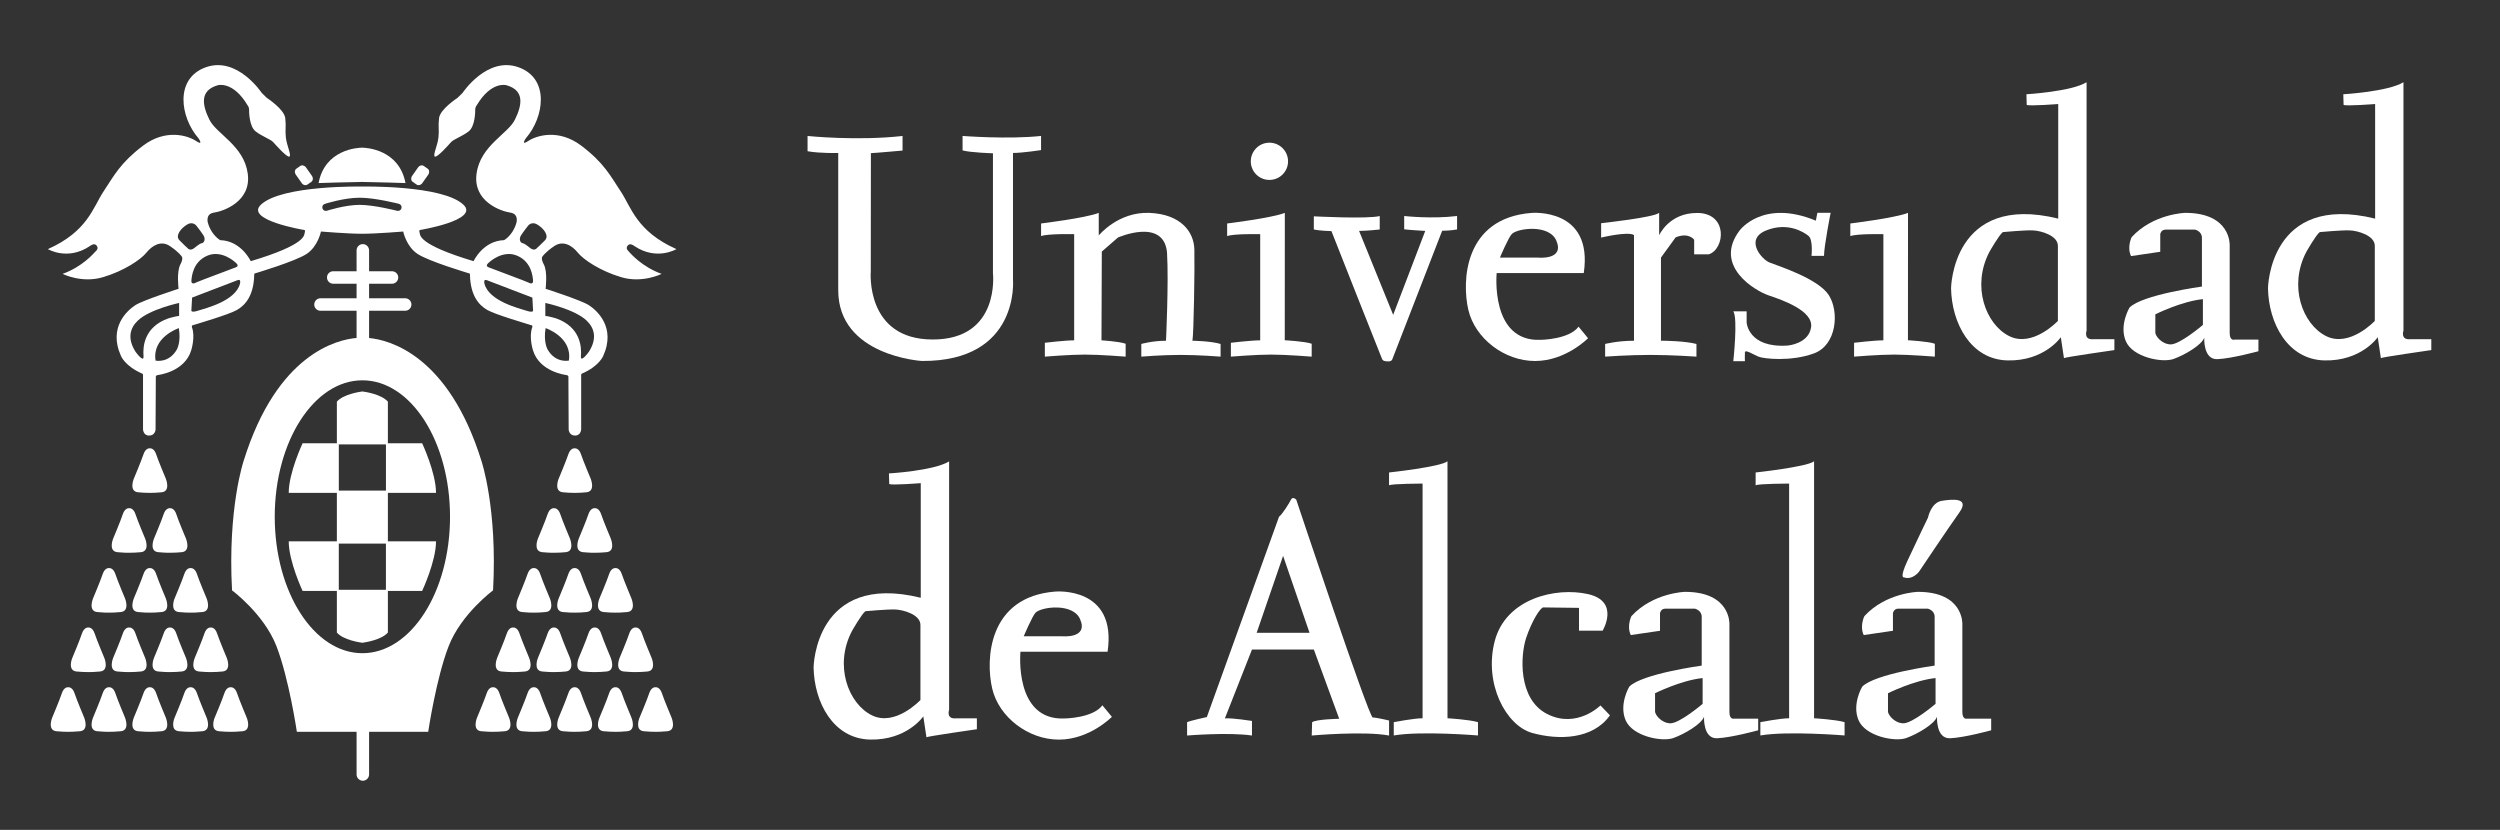<?xml version="1.0" encoding="UTF-8"?>
<svg id="Capa_1" xmlns="http://www.w3.org/2000/svg" version="1.1" viewBox="0 0 841.89 279.46">
  <rect x="0" y="0" width="841.89" height="279.46" fill="#333333" stroke="none"/>
  <!-- Generator: Adobe Illustrator 29.2.1, SVG Export Plug-In . SVG Version: 2.1.0 Build 116)  -->
  <defs>
    <style>
      .st0 {
        fill: #fff;
      }
    </style>
  </defs>
  <g>
    <path class="st0" d="M211.92,84.86c-.45-.45-1.35-1.13-.53-2.18.83-1.05,2.33.23,2.33.23,7.45,4.96,14.07.98,14.07.98-13.39-5.95-15.2-14.07-18.74-19.41-3.54-5.34-5.64-9.63-13.31-15.43-7.68-5.8-15.13-3.38-17.84-1.58-2.71,1.8-.82-.9-.82-.9,6.17-7.08,8.12-20.16-2.49-23.93-10.61-3.77-18.82,8.65-18.82,8.65l-1.7,1.66s-5.86,3.81-6.22,6.82c-.35,3,.1,3.77-.2,6.52-.3,2.76-1.96,5.97-1.21,6.43.76.45,4.62-3.92,5.47-4.87.86-.96,3.71-1.91,5.92-3.61,2.21-1.71,2.21-6.77,2.21-7.48s.5-1.3.5-1.3c4.92-8.28,9.98-6.77,9.98-6.77,6.27,1.75,5.27,6.77,2.86,11.64-2.37,4.8-11.59,8.68-12.89,18.11-1.31,9.43,8.22,12.7,11.33,13.15,3.11.45,2.05,3.56,2.05,3.56-1.2,4.12-4.11,5.72-4.11,5.72-7.12.2-10.28,7.08-10.28,7.08-18.91-5.67-17.91-8.83-18.16-9.53-.25-.7,0-.95,0-.95,0,0,20.27-3.31,14.75-8.53-7.05-6.67-34.11-6.12-34.11-6.12,0,0-27.06-.55-34.11,6.12-5.51,5.22,14.75,8.53,14.75,8.53,0,0,.25.25,0,.95-.25.7.76,3.87-18.16,9.53,0,0-3.17-6.87-10.29-7.08,0,0-2.9-1.6-4.11-5.72,0,0-1.05-3.11,2.05-3.56,3.11-.45,12.64-3.72,11.34-13.15-1.3-9.43-10.52-13.31-12.9-18.11-2.4-4.87-3.41-9.88,2.86-11.64,0,0,5.06-1.5,9.98,6.77,0,0,.5.6.5,1.3s0,5.77,2.21,7.48c2.2,1.71,5.06,2.66,5.91,3.61.86.95,4.72,5.32,5.47,4.87.76-.46-.9-3.67-1.2-6.43-.3-2.75.15-3.51-.2-6.52-.35-3.01-6.22-6.82-6.22-6.82l-1.7-1.66s-8.2-12.42-18.81-8.65c-10.61,3.77-8.66,16.85-2.49,23.93,0,0,1.88,2.71-.83.9-2.71-1.8-10.16-4.22-17.83,1.58-7.67,5.8-9.78,10.08-13.32,15.43-3.54,5.34-5.34,13.46-18.74,19.41,0,0,6.62,3.99,14.07-.98,0,0,1.51-1.28,2.33-.23.82,1.05-.08,1.73-.53,2.18-.45.45-4.22,4.97-10.92,7.37,0,0,6.4,3.24,13.55,1.13,7.15-2.11,12.79-5.94,14.68-8.28,1.88-2.33,4.89-4.29,7.97-2.18,3.08,2.1,3.91,3.46,3.91,3.46,0,0,.69.59-.45,2.71-1.32,2.45-.6,8.18-.6,8.18,0,0-11.99,3.86-14.55,5.51-2.55,1.65-9.28,7.37-4.82,17.16,0,0,1.36,3.41,7.17,5.91l.23.28v18.46s.05,2.11,2.06,2.11,2.16-1.98,2.16-1.98l.09-17.87s-.04-.45.77-.55c0,0,8.94-.99,11.15-8.32,0,0,1.45-4.52.25-7.72-.07-.19-.08-.42.03-.59.06-.1.06-.07.34-.15,2.15-.67,12.05-3.58,14.72-5.09,3.02-1.7,5.72-5.02,5.88-11.84,0,0-.1-.55.4-.55,0,0,13.45-4,17.26-6.52,3.81-2.53,4.81-7.53,4.81-7.53,0,0,9.03.75,13.85.75s13.85-.75,13.85-.75c0,0,1,5,4.82,7.53,3.8,2.53,17.25,6.52,17.25,6.52.51,0,.41.55.41.55.16,6.82,2.86,10.14,5.88,11.84,2.66,1.51,12.57,4.41,14.72,5.09.28.08.28.05.35.15.1.16.1.4.02.59-1.2,3.21.25,7.72.25,7.72,2.22,7.32,11.16,8.32,11.16,8.32.81.1.77.55.77.55l.09,17.87s.15,1.98,2.15,1.98,2.06-2.11,2.06-2.11v-18.46l.22-.28c5.82-2.5,7.18-5.91,7.18-5.91,4.46-9.79-2.26-15.5-4.82-17.16-2.56-1.65-14.55-5.51-14.55-5.51,0,0,.72-5.73-.6-8.18-1.14-2.12-.45-2.71-.45-2.71,0,0,.83-1.35,3.91-3.46,3.09-2.11,6.09-.15,7.98,2.18,1.88,2.33,7.52,6.17,14.67,8.28,7.15,2.11,13.55-1.13,13.55-1.13-6.7-2.41-10.46-6.92-10.92-7.37ZM48.33,119.88c.23,2.65-2.71-1.46-2.71-1.46-2.76-4.36-1.91-7.87.76-10.43,4.01-3.86,13.94-5.97,13.94-5.97v4.36c-1.1.1-3.56.81-3.56.81-8.33,2.91-8.68,9.68-8.43,12.69ZM59.57,117.67c-2.71,4.77-7.18,3.77-7.18,3.77-1.25-7.93,7.83-10.94,7.83-10.94.8,4.67-.65,7.17-.65,7.17ZM79.31,88.4s1.45,1.05.21,1.58c-1.13.48-13,4.85-13.47,5.15-.47.3-1.71.73-1.6-.62.11-1.35.49-6.36,5.4-8.42,4.91-2.07,9.46,2.31,9.46,2.31ZM63.12,83.51s-1.29-1.13-2.72-2.63c-1.43-1.51.46-3.99,2.63-5.27,2.19-1.28,3.32.68,3.32.68,0,0,1.43,1.8,2.18,3,.76,1.21.23,2.42-.45,2.57-.68.15-1.13.45-2.63,1.65-1.51,1.21-2.32,0-2.32,0ZM80.84,95.44c-1.45,6.02-11.89,8.43-14.15,9.18-2.26.75-2.25,0-2.25,0l.25-4.41,15.33-5.87c1.2-.49.82,1.1.82,1.1ZM135.2,70.12c-.17.64-.83,1.03-1.47.87-.07-.02-7.75-2-12.62-2s-10.94,1.95-11.01,1.97c-.12.04-.25.06-.37.06-.51,0-.98-.32-1.14-.83-.21-.64.14-1.32.77-1.52.27-.09,6.53-2.09,11.75-2.09s12.9,1.99,13.23,2.06c.64.17,1.03.82.87,1.47ZM183.64,102.02s9.93,2.1,13.94,5.97c2.67,2.56,3.52,6.07.76,10.43,0,0-2.93,4.1-2.71,1.46.25-3.01-.1-9.78-8.43-12.69,0,0-2.45-.71-3.56-.81v-4.36ZM183.74,110.49s9.08,3.01,7.83,10.94c0,0-4.47,1-7.18-3.77,0,0-1.45-2.5-.65-7.17ZM164.65,88.4s4.56-4.38,9.46-2.31c4.91,2.06,5.29,7.07,5.4,8.42.11,1.35-1.13.92-1.6.62-.47-.3-12.34-4.67-13.47-5.15-1.23-.52.21-1.58.21-1.58ZM177.27,104.63c-2.26-.75-12.69-3.17-14.15-9.18,0,0-.38-1.59.82-1.1l15.34,5.87.24,4.41s0,.75-2.25,0ZM183.56,80.88c-1.43,1.5-2.72,2.63-2.72,2.63,0,0-.81,1.21-2.32,0-1.51-1.2-1.96-1.5-2.63-1.65-.68-.15-1.21-1.35-.45-2.57.76-1.2,2.18-3,2.18-3,0,0,1.13-1.96,3.31-.68,2.18,1.28,4.06,3.77,2.63,5.27Z"/>
    <g>
      <path class="st0" d="M198.94,161.26s-2.56-6.07-3.26-8.22c-.7-2.16-2.01-2.06-2.01-2.06h-.29s-1.3-.1-2.01,2.06c-.7,2.15-3.26,8.22-3.26,8.22,0,0-1.71,4.22,1.45,4.52.72.07,1.42.12,2.05.15h.11s.75.05,1.92.05c1.04,0,1.69-.05,1.69-.05h0s.09,0,.13,0c.63-.03,1.31-.08,2.02-.15,3.16-.3,1.46-4.52,1.46-4.52Z"/>
      <path class="st0" d="M198.94,201.59s-2.56-6.07-3.26-8.22c-.7-2.16-2.01-2.06-2.01-2.06h-.29s-1.3-.1-2.01,2.06c-.7,2.15-3.26,8.22-3.26,8.22,0,0-1.71,4.22,1.45,4.52.72.07,1.42.12,2.05.15.03,0,.07,0,.11.01h0s.75.05,1.92.04c1.04,0,1.69-.04,1.69-.04h0s.09,0,.13-.01c.63-.03,1.31-.08,2.02-.15,3.16-.3,1.46-4.52,1.46-4.52Z"/>
      <path class="st0" d="M185.2,201.59s-2.56-6.07-3.26-8.22c-.71-2.16-2.01-2.06-2.01-2.06h-.3s-1.3-.1-2,2.06c-.71,2.15-3.26,8.22-3.26,8.22,0,0-1.71,4.22,1.45,4.52.72.07,1.41.12,2.05.15.03,0,.07,0,.11.01h0s.74.05,1.92.04c1.05,0,1.69-.04,1.69-.04h0s.09,0,.14-.01c.63-.03,1.31-.08,2.02-.15,3.16-.3,1.45-4.52,1.45-4.52Z"/>
      <path class="st0" d="M198.94,241.73s-2.56-6.07-3.26-8.23c-.7-2.16-2.01-2.06-2.01-2.06h-.29s-1.3-.1-2.01,2.06c-.7,2.15-3.26,8.23-3.26,8.23,0,0-1.71,4.22,1.45,4.52.72.06,1.42.11,2.05.14.03.01.07.01.11.01h0s.75.05,1.92.04c1.04,0,1.69-.04,1.69-.04h0s.09,0,.13-.01c.63-.03,1.31-.08,2.02-.14,3.16-.3,1.46-4.52,1.46-4.52Z"/>
      <path class="st0" d="M205.71,181.43s-2.56-6.07-3.26-8.23c-.7-2.15-2.01-2.06-2.01-2.06h-.29s-1.31-.09-2.01,2.06c-.7,2.15-3.26,8.23-3.26,8.23,0,0-1.7,4.21,1.45,4.52.72.07,1.41.12,2.05.15h.11s.74.06,1.93.04c1.04,0,1.69-.04,1.69-.04h.12c.63-.03,1.31-.08,2.02-.15,3.16-.3,1.45-4.52,1.45-4.52Z"/>
      <path class="st0" d="M191.96,181.43s-2.55-6.07-3.26-8.23c-.7-2.15-2.01-2.06-2.01-2.06h-.29s-1.3-.09-2.01,2.06c-.7,2.15-3.26,8.23-3.26,8.23,0,0-1.7,4.21,1.46,4.52.72.07,1.41.12,2.05.15h.11s.74.06,1.92.04c1.04,0,1.69-.04,1.69-.04h.13c.63-.03,1.31-.08,2.01-.15,3.16-.3,1.45-4.52,1.45-4.52Z"/>
      <path class="st0" d="M205.71,221.61s-2.56-6.07-3.26-8.23c-.7-2.15-2.01-2.06-2.01-2.06h-.29s-1.31-.1-2.01,2.06c-.7,2.15-3.26,8.23-3.26,8.23,0,0-1.7,4.22,1.45,4.52.72.07,1.41.12,2.05.15.04,0,.07,0,.11,0h0s.74.06,1.93.05c1.04,0,1.69-.05,1.69-.05h0s.08,0,.12,0c.63-.03,1.31-.08,2.02-.15,3.16-.3,1.45-4.52,1.45-4.52Z"/>
      <path class="st0" d="M191.96,221.61s-2.55-6.07-3.26-8.23c-.7-2.15-2.01-2.06-2.01-2.06h-.29s-1.3-.1-2.01,2.06c-.7,2.15-3.26,8.23-3.26,8.23,0,0-1.7,4.22,1.46,4.52.72.07,1.41.12,2.05.15.04,0,.07,0,.11,0h0s.74.06,1.92.05c1.04,0,1.69-.05,1.69-.05h0s.08,0,.13,0c.63-.03,1.31-.08,2.01-.15,3.16-.3,1.45-4.52,1.45-4.52Z"/>
      <path class="st0" d="M219.46,221.61s-2.56-6.07-3.26-8.23c-.7-2.15-2.01-2.06-2.01-2.06h-.29s-1.31-.1-2.01,2.06-3.26,8.23-3.26,8.23c0,0-1.71,4.22,1.45,4.52.72.07,1.41.12,2.05.15.04,0,.07,0,.11,0h0s.74.06,1.92.05c1.04,0,1.69-.05,1.69-.05h0s.09,0,.14,0c.63-.03,1.31-.08,2.02-.15,3.16-.3,1.45-4.52,1.45-4.52Z"/>
      <path class="st0" d="M167.39,221.61s2.56-6.07,3.26-8.23c.71-2.15,2.01-2.06,2.01-2.06h.3s1.3-.1,2,2.06c.71,2.15,3.26,8.23,3.26,8.23,0,0,1.71,4.22-1.45,4.52-.71.07-1.4.12-2.04.15-.03,0-.07,0-.11,0h0s-.74.06-1.92.05c-1.05,0-1.69-.05-1.69-.05h0s-.09,0-.14,0c-.63-.03-1.31-.08-2.02-.15-3.16-.3-1.45-4.52-1.45-4.52Z"/>
      <path class="st0" d="M201.85,201.59s2.56-6.07,3.26-8.22c.7-2.16,2-2.06,2-2.06h.3s1.3-.1,2,2.06c.71,2.15,3.26,8.22,3.26,8.22,0,0,1.71,4.22-1.45,4.52-.72.07-1.41.12-2.05.15-.03,0-.07,0-.11.01h0s-.74.05-1.92.04c-1.04,0-1.69-.04-1.69-.04h0s-.09,0-.14-.01c-.63-.03-1.31-.08-2.02-.15-3.16-.3-1.45-4.52-1.45-4.52Z"/>
      <path class="st0" d="M185.2,241.73s-2.56-6.07-3.26-8.23c-.71-2.16-2.01-2.06-2.01-2.06h-.3s-1.3-.1-2,2.06c-.71,2.15-3.26,8.23-3.26,8.23,0,0-1.71,4.22,1.45,4.52.72.06,1.41.11,2.05.14.03.01.07.01.11.01h0s.74.05,1.92.04c1.05,0,1.69-.04,1.69-.04h0s.09,0,.14-.01c.63-.03,1.31-.08,2.02-.14,3.16-.3,1.45-4.52,1.45-4.52Z"/>
      <path class="st0" d="M171.45,241.73s-2.56-6.07-3.26-8.23c-.7-2.16-2.01-2.06-2.01-2.06h-.29s-1.31-.1-2.01,2.06c-.7,2.15-3.26,8.23-3.26,8.23,0,0-1.71,4.22,1.45,4.52.72.06,1.41.11,2.04.14.04.01.08.01.11.01h0s.74.05,1.92.04c1.04,0,1.69-.04,1.69-.04h0s.09,0,.14-.01c.63-.03,1.31-.08,2.02-.14,3.16-.3,1.45-4.52,1.45-4.52Z"/>
      <path class="st0" d="M201.85,241.73s2.56-6.07,3.26-8.23c.7-2.16,2-2.06,2-2.06h.3s1.3-.1,2,2.06c.71,2.15,3.26,8.23,3.26,8.23,0,0,1.71,4.22-1.45,4.52-.72.06-1.41.11-2.05.14-.03.01-.07.01-.11.01h0s-.74.05-1.92.04c-1.04,0-1.69-.04-1.69-.04h0s-.09,0-.14-.01c-.63-.03-1.31-.08-2.02-.14-3.16-.3-1.45-4.52-1.45-4.52Z"/>
      <path class="st0" d="M215.35,241.73s2.56-6.07,3.26-8.23c.7-2.16,2.01-2.06,2.01-2.06h.29s1.31-.1,2.01,2.06c.7,2.15,3.26,8.23,3.26,8.23,0,0,1.7,4.22-1.45,4.52-.72.06-1.41.11-2.05.14-.04.01-.07.01-.11.01h0s-.74.05-1.92.04c-1.04,0-1.69-.04-1.69-.04h0s-.09,0-.14-.01c-.63-.03-1.31-.08-2.02-.14-3.16-.3-1.46-4.52-1.46-4.52Z"/>
    </g>
    <g>
      <path class="st0" d="M55.87,161.26s-2.56-6.07-3.26-8.22c-.7-2.16-2.01-2.06-2.01-2.06h-.29s-1.31-.1-2.01,2.06c-.71,2.15-3.26,8.22-3.26,8.22,0,0-1.71,4.22,1.45,4.52.72.07,1.41.12,2.05.15h.11s.74.05,1.92.05c1.04,0,1.69-.05,1.69-.05h0s.09,0,.13,0c.63-.03,1.31-.08,2.02-.15,3.16-.3,1.45-4.52,1.45-4.52Z"/>
      <path class="st0" d="M55.87,201.59s-2.56-6.07-3.26-8.22c-.7-2.16-2.01-2.06-2.01-2.06h-.29s-1.31-.1-2.01,2.06c-.71,2.15-3.26,8.22-3.26,8.22,0,0-1.71,4.22,1.45,4.52.72.07,1.41.12,2.05.15.04,0,.07,0,.11.01h0s.74.05,1.92.04c1.04,0,1.69-.04,1.69-.04h0s.09,0,.13-.01c.63-.03,1.31-.08,2.02-.15,3.16-.3,1.45-4.52,1.45-4.52Z"/>
      <path class="st0" d="M42.13,201.59s-2.56-6.07-3.26-8.22c-.7-2.16-2.01-2.06-2.01-2.06h-.29s-1.31-.1-2.01,2.06c-.7,2.15-3.26,8.22-3.26,8.22,0,0-1.71,4.22,1.45,4.52.71.07,1.41.12,2.04.15.04,0,.07,0,.11.01h0s.74.05,1.92.04c1.04,0,1.69-.04,1.69-.04h0s.08,0,.13-.01c.63-.03,1.31-.08,2.02-.15,3.16-.3,1.46-4.52,1.46-4.52Z"/>
      <path class="st0" d="M55.87,241.73s-2.56-6.07-3.26-8.23c-.7-2.16-2.01-2.06-2.01-2.06h-.29s-1.31-.1-2.01,2.06c-.71,2.15-3.26,8.23-3.26,8.23,0,0-1.71,4.22,1.45,4.52.72.06,1.41.11,2.05.14.04.01.07.01.11.01h0s.74.05,1.92.04c1.04,0,1.69-.04,1.69-.04h0s.09,0,.13-.01c.63-.03,1.31-.08,2.02-.14,3.16-.3,1.45-4.52,1.45-4.52Z"/>
      <path class="st0" d="M62.65,181.43s-2.57-6.07-3.26-8.23c-.7-2.15-2.01-2.06-2.01-2.06h-.29s-1.3-.09-2,2.06c-.7,2.15-3.26,8.23-3.26,8.23,0,0-1.7,4.21,1.45,4.52.72.07,1.41.12,2.05.15h.1s.74.06,1.93.04c1.04,0,1.69-.04,1.69-.04h.12c.63-.03,1.31-.08,2.02-.15,3.16-.3,1.46-4.52,1.46-4.52Z"/>
      <path class="st0" d="M48.9,181.43s-2.56-6.07-3.26-8.23c-.7-2.15-2-2.06-2-2.06h-.3s-1.3-.09-2,2.06c-.7,2.15-3.26,8.23-3.26,8.23,0,0-1.7,4.21,1.45,4.52.72.07,1.41.12,2.05.15h.11s.74.06,1.92.04c1.04,0,1.69-.04,1.69-.04h.12c.63-.03,1.31-.08,2.02-.15,3.16-.3,1.46-4.52,1.46-4.52Z"/>
      <path class="st0" d="M62.65,221.61s-2.57-6.07-3.26-8.23c-.7-2.15-2.01-2.06-2.01-2.06h-.29s-1.3-.1-2,2.06c-.7,2.15-3.26,8.23-3.26,8.23,0,0-1.7,4.22,1.45,4.52.72.07,1.41.12,2.05.15.03,0,.07,0,.1,0h0s.74.06,1.93.05c1.04,0,1.69-.05,1.69-.05h0s.08,0,.12,0c.63-.03,1.31-.08,2.02-.15,3.16-.3,1.46-4.52,1.46-4.52Z"/>
      <path class="st0" d="M48.9,221.61s-2.56-6.07-3.26-8.23c-.7-2.15-2-2.06-2-2.06h-.3s-1.3-.1-2,2.06c-.7,2.15-3.26,8.23-3.26,8.23,0,0-1.7,4.22,1.45,4.52.72.07,1.41.12,2.05.15.03,0,.07,0,.11,0h0s.74.06,1.92.05c1.04,0,1.69-.05,1.69-.05h0s.08,0,.12,0c.63-.03,1.31-.08,2.02-.15,3.16-.3,1.46-4.52,1.46-4.52Z"/>
      <path class="st0" d="M76.39,221.61s-2.55-6.07-3.26-8.23c-.7-2.15-2.01-2.06-2.01-2.06h-.29s-1.31-.1-2.01,2.06-3.26,8.23-3.26,8.23c0,0-1.7,4.22,1.45,4.52.72.07,1.41.12,2.05.15.04,0,.07,0,.11,0h0s.74.06,1.93.05c1.04,0,1.68-.05,1.68-.05h0c.05,0,.09,0,.14,0,.63-.03,1.31-.08,2.02-.15,3.16-.3,1.45-4.52,1.45-4.52Z"/>
      <path class="st0" d="M24.33,221.61s2.55-6.07,3.25-8.23c.71-2.15,2.01-2.06,2.01-2.06h.29s1.3-.1,2.01,2.06c.7,2.15,3.26,8.23,3.26,8.23,0,0,1.71,4.22-1.45,4.52-.72.07-1.42.12-2.05.15-.03,0-.07,0-.11,0h0s-.74.06-1.92.05c-1.04,0-1.69-.05-1.69-.05h0s-.08,0-.14,0c-.63-.03-1.31-.08-2.02-.15-3.16-.3-1.45-4.52-1.45-4.52Z"/>
      <path class="st0" d="M58.78,201.59s2.56-6.07,3.26-8.22c.7-2.16,2-2.06,2-2.06h.3s1.3-.1,2.01,2.06c.7,2.15,3.26,8.22,3.26,8.22,0,0,1.7,4.22-1.46,4.52-.72.07-1.4.12-2.05.15-.03,0-.07,0-.11.01h0s-.74.05-1.92.04c-1.04,0-1.69-.04-1.69-.04h0s-.08,0-.13-.01c-.63-.03-1.31-.08-2.02-.15-3.16-.3-1.46-4.52-1.46-4.52Z"/>
      <path class="st0" d="M42.13,241.73s-2.56-6.07-3.26-8.23c-.7-2.16-2.01-2.06-2.01-2.06h-.29s-1.31-.1-2.01,2.06c-.7,2.15-3.26,8.23-3.26,8.23,0,0-1.71,4.22,1.45,4.52.71.06,1.41.11,2.04.14.04.01.07.01.11.01h0s.74.05,1.92.04c1.04,0,1.69-.04,1.69-.04h0s.08,0,.13-.01c.63-.03,1.31-.08,2.02-.14,3.16-.3,1.46-4.52,1.46-4.52Z"/>
      <path class="st0" d="M28.38,241.73s-2.56-6.07-3.26-8.23c-.7-2.16-2.01-2.06-2.01-2.06h-.29s-1.31-.1-2.01,2.06c-.7,2.15-3.26,8.23-3.26,8.23,0,0-1.7,4.22,1.45,4.52.72.06,1.41.11,2.05.14.03.01.07.01.11.01h0s.74.05,1.92.04c1.04,0,1.69-.04,1.69-.04h0s.08,0,.13-.01c.63-.03,1.31-.08,2.02-.14,3.16-.3,1.45-4.52,1.45-4.52Z"/>
      <path class="st0" d="M58.78,241.73s2.56-6.07,3.26-8.23c.7-2.16,2-2.06,2-2.06h.3s1.3-.1,2.01,2.06c.7,2.15,3.26,8.23,3.26,8.23,0,0,1.7,4.22-1.46,4.52-.72.06-1.4.11-2.05.14-.03.01-.07.01-.11.01h0s-.74.05-1.92.04c-1.04,0-1.69-.04-1.69-.04h0s-.08,0-.13-.01c-.63-.03-1.31-.08-2.02-.14-3.16-.3-1.46-4.52-1.46-4.52Z"/>
      <path class="st0" d="M72.28,241.73s2.56-6.07,3.26-8.23c.7-2.16,2.01-2.06,2.01-2.06h.29s1.31-.1,2.01,2.06c.7,2.15,3.26,8.23,3.26,8.23,0,0,1.71,4.22-1.45,4.52-.72.06-1.41.11-2.05.14-.04.01-.07.01-.11.01h0s-.74.05-1.92.04c-1.04,0-1.69-.04-1.69-.04h0s-.09,0-.14-.01c-.63-.03-1.31-.08-2.02-.14-3.16-.3-1.46-4.52-1.46-4.52Z"/>
    </g>
    <path class="st0" d="M142.23,61.65c-.48.69-1.36.92-1.94.5l-1.32-.92c-.59-.41-.66-1.32-.18-2.01l1.98-2.82c.48-.69,1.36-.92,1.95-.51l1.31.92c.58.41.67,1.31.19,2.01l-1.99,2.82Z"/>
    <path class="st0" d="M136.55,61.65c-2.15-11.34-13.18-11.9-14.57-11.92h-.14c-1.39.03-12.42.58-14.56,11.92,0,0,11.24-.37,14.64-.38,3.39.01,14.64.38,14.64.38Z"/>
    <path class="st0" d="M101.59,61.65c.48.69,1.36.92,1.95.5l1.31-.92c.59-.41.67-1.32.19-2.01l-1.98-2.82c-.49-.69-1.36-.92-1.95-.51l-1.31.92c-.59.41-.67,1.31-.18,2.01l1.98,2.82Z"/>
    <path class="st0" d="M162.12,155.19c-11.16-35.84-31.21-40.74-37.83-41.36v-9.18h12.15c1.16,0,2.11-.94,2.11-2.1s-.95-2.11-2.11-2.11h-12.15v-4.89h7.71c1.16,0,2.11-.94,2.11-2.11s-.95-2.1-2.11-2.1h-7.71v-7.03c0-1.16-.95-2.11-2.11-2.11s-2.1.95-2.1,2.11v7.03h-7.87c-1.16,0-2.1.95-2.1,2.1s.94,2.11,2.1,2.11h7.87v4.89h-12.15c-1.16,0-2.11.94-2.11,2.11s.95,2.1,2.11,2.1h12.15v9.16c-6.42.54-26.76,5.18-38.03,41.38,0,0-5.42,16-3.91,43.62,0,0,10.74,7.94,14.95,18.78,4.21,10.84,6.88,28.85,6.88,28.85h20.11v14.37c0,1.16.94,2.11,2.1,2.11s2.11-.95,2.11-2.11v-14.37h19.91s2.67-18,6.89-28.85c4.21-10.84,14.95-18.78,14.95-18.78,1.51-27.62-3.92-43.62-3.92-43.62ZM122.08,118.79v7.29-7.29h0ZM122.04,219.97c-16.31,0-29.52-20.57-29.52-45.95s13.21-45.95,29.52-45.95,29.51,20.57,29.51,45.95-13.21,45.95-29.51,45.95Z"/>
    <path class="st0" d="M130.62,175.31v-9.34h16.21c0-6.77-4.67-16.7-4.67-16.7h-11.54v-14.01c-2.19-2.53-7.75-3.33-8.54-3.43v-.02s-.02.01-.06.01c-.02,0-.04-.01-.04-.01v.02c-.79.11-6.35.9-8.54,3.43v14.01h-11.54s-4.67,9.93-4.67,16.7h16.21v16.33h-16.21c0,6.77,4.67,16.7,4.67,16.7h11.54v14.02c2.19,2.53,7.75,3.32,8.54,3.43h0s.02.01.04,0c.03,0,.06,0,.06,0h0c.79-.12,6.35-.91,8.54-3.44v-14.02h11.54s4.67-9.93,4.67-16.7h-16.21v-7ZM114.1,149.65h15.87v15.57h-15.87v-15.57ZM129.96,198.63h-15.87v-15.57h15.87v15.57Z"/>
  </g>
  <path class="st0" d="M271.95,45.79s16.64,1.73,31.99,0v4.91s-9.65.87-10.66.87l-.04,39.8s-1.98,22.96,20.88,22.96,20.26-22.38,20.26-22.38v-40.33s-7.33-.2-10.23-.97v-4.87s15.34,1.2,26.43,0v4.77s-6.27.96-9.45.96v42.65s2.41,27.59-30.68,27.4c0,0-28.17-1.64-28.17-23.83v-46.22s-5.99.19-10.33-.58v-5.16Z"/>
  <path class="st0" d="M393.02,85.52c.56,9.57-.36,29.23-.36,29.23-4.63,0-8.32,1.08-8.32,1.08v4.27s6.87-.58,13.17-.58,13.53.58,13.53.58v-4.27c-3.33-1.01-9.48-1.08-9.48-1.08.44-2.17.8-24.82.65-30.76-.15-5.93-4.56-11.86-15.12-12.3-10.57-.43-17.08,7.6-17.08,7.6v-7.6c-4.41,1.74-19.42,3.57-19.42,3.57v4.25c2.22-.87,11.14-.65,11.14-.65v35.75c-3.04,0-9.87.82-9.87.82v4.67s8.42-.69,13.49-.69,13.72.69,13.72.69v-4.34c-2.14-.79-8.14-1.15-8.14-1.15l.11-29.89,5.43-4.73s15.84-6.99,16.57,5.53Z"/>
  <path class="st0" d="M432.65,114.58s6.93.38,9.07,1.18v4.34s-8.65-.69-13.72-.69-13.49.69-13.49.69v-4.67s6.83-.82,9.87-.82v-35.75s-8.91-.21-11.13.65v-4.25s15-1.83,19.42-3.57v7.6l-.02,35.29Z"/>
  <path class="st0" d="M642.5,114.58s6.94.38,9.07,1.18v4.34s-8.65-.69-13.71-.69-13.49.69-13.49.69v-4.67s6.84-.82,9.87-.82v-35.75s-8.91-.21-11.13.65v-4.25s15.01-1.83,19.42-3.57v7.6l-.02,35.29Z"/>
  <path class="st0" d="M433.76,54.33c0,3.46-2.81,6.26-6.28,6.26s-6.27-2.81-6.27-6.26,2.81-6.28,6.27-6.28,6.28,2.81,6.28,6.28Z"/>
  <path class="st0" d="M442.44,72.85s18.13.96,22.19-.1v4.53s-4.25.48-6.95.48l11.48,28.27,10.8-28.27s-5.79-.34-7.09-.54v-4.48s9.21,1.06,17.81,0v4.53s-2.41.44-5.02.44l-16.79,43.27s-.18.72-1.27.72-1.83-.09-2.17-.78c-.34-.69-17.06-43.09-17.06-43.09,0,0-4.05-.1-5.93-.56v-4.44Z"/>
  <path class="st0" d="M531.6,110c-3.19,4.34-12.75,4.44-12.75,4.44-17.1.77-14.84-22.48-14.84-22.48h29.33c3.28-22.09-17.57-20.26-17.57-20.26-22.77,1.74-23.53,23.02-21.3,32.64,2.25,9.62,12.12,17.23,22.47,17.23s17.84-7.67,17.84-7.67l-3.18-3.88ZM509.15,78.76c2.16-2,12.53-3.23,14.92,2.2,2.97,6.73-6.15,5.79-6.15,5.79h-12.81s2.94-6.99,4.04-7.98Z"/>
  <path class="st0" d="M371.24,237.51c-3.19,4.34-12.75,4.44-12.75,4.44-17.1.77-14.85-22.48-14.85-22.48h29.34c3.28-22.1-17.56-20.26-17.56-20.26-22.77,1.74-23.54,23.02-21.3,32.64,2.24,9.62,12.12,17.22,22.47,17.22s17.84-7.67,17.84-7.67l-3.19-3.88ZM348.78,206.27c2.18-2,12.54-3.23,14.93,2.2,2.97,6.73-6.15,5.79-6.15,5.79h-12.81s2.95-6.99,4.03-7.99Z"/>
  <path class="st0" d="M571.54,71.72c-9.48-.06-12.81,7.5-12.81,7.5v-7.56c-1.57,1.56-19.54,3.51-19.54,3.51v4.84s8.91-2.16,11.07-.86v35.6h-.14c-5.33,0-9.58,1.08-9.58,1.08v4.27s7.92-.58,15.17-.58,15.58.58,15.58.58v-4.27c-3.83-1.01-10.92-1.08-10.92-1.08h-1.03v-28.01l4.95-6.81c4.42-1.8,6.23.8,6.23.8v4.92h4.92c5.44-1.74,6.59-13.88-3.9-13.94Z"/>
  <path class="st0" d="M611.99,71.66h4.49s-2.18,10.96-2.24,14.51h-4.2s.58-5.43-1.01-6.73c-1.59-1.3-7.09-4.78-14.33-1.81-7.23,2.97-1.51,9.7,1.23,10.78,2.75,1.09,16.28,5.36,19.9,10.93,3.62,5.57,2.75,16.86-4.99,19.68-7.75,2.83-16.93,1.81-18.67,1.08-1.74-.72-4.49-2.53-4.56-1.44-.07,1.08,0,2.97,0,2.97h-3.91s1.59-14.47,0-16.79h4.49v3.77s.5,8.68,13.89,7.75c0,0,7.01-.59,7.82-6.16.79-5.57-9.7-9.18-14.25-10.71-4.56-1.52-18.84-9.93-9.84-21.85,0,0,7.75-10.76,25.69-3.33l.51-2.64Z"/>
  <path class="st0" d="M704.69,114.25c-3.08.09-2.02-2.9-2.02-2.9V27.69c-5.22,3.19-20.26,4.05-20.26,4.05l.1,3.58c.96.48,10.61-.29,10.61-.29v38.59c-35.7-8.79-36.09,23.44-36.09,23.44.2,11.68,6.56,24.03,19.01,24.31,12.45.29,17.95-7.81,17.95-7.81l1.06,7.04c.09-.29,16.98-2.71,16.98-2.71v-3.66h-7.33ZM693.01,108.07s-8.49,9.07-16.4,5.11c-7.91-3.95-12.74-16.79-6.66-28.36,0,0,3.28-5.79,4.53-6.66,0,0,7.24-.68,10.04-.58,2.8.1,8.49,1.74,8.49,5.21v25.28Z"/>
  <path class="st0" d="M811.4,114.25c-3.08.09-2.02-2.9-2.02-2.9V27.69c-5.21,3.19-20.26,4.05-20.26,4.05l.1,3.58c.96.48,10.62-.29,10.62-.29v38.59c-35.7-8.79-36.08,23.44-36.08,23.44.19,11.68,6.56,24.03,19.01,24.31,12.44.29,17.95-7.81,17.95-7.81l1.06,7.04c.09-.29,16.98-2.71,16.98-2.71v-3.66h-7.33ZM799.73,108.07s-8.49,9.07-16.4,5.11c-7.91-3.95-12.74-16.79-6.66-28.36,0,0,3.28-5.79,4.53-6.66,0,0,7.24-.68,10.04-.58,2.8.1,8.49,1.74,8.49,5.21v25.28Z"/>
  <path class="st0" d="M321.64,241.92c-3.08.1-2.02-2.89-2.02-2.89v-83.65c-5.21,3.18-20.26,4.05-20.26,4.05l.1,3.56c.96.49,10.61-.29,10.61-.29v38.6c-35.7-8.78-36.09,23.44-36.09,23.44.19,11.67,6.56,24.03,19,24.31,12.45.29,17.95-7.81,17.95-7.81l1.06,7.04c.1-.29,16.98-2.71,16.98-2.71v-3.66h-7.34ZM309.96,235.74s-8.49,9.08-16.4,5.12c-7.91-3.95-12.74-16.79-6.65-28.37,0,0,3.28-5.79,4.53-6.66,0,0,7.24-.68,10.03-.58,2.8.1,8.49,1.74,8.49,5.21v25.28Z"/>
  <path class="st0" d="M752.45,114.38s-1.59.51-1.59-2.24v-29.6s.5-10.86-14.99-10.86c0,0-10.78.29-18.02,8.18,0,0-1.66,3.33-.21,6.38l9.84-1.45v-5.94s.21-1.52,1.8-1.52h9.91s2.32.51,2.32,2.75v16.42s-20.2,2.75-24.39,7.09c0,0-3.54,5.91-1.23,11.32,2.31,5.4,12.23,7.35,16.06,5.98,3.84-1.37,9.48-4.7,10.35-7.17,0,0-.43,7.45,4.42,7.23,4.85-.21,13.82-2.67,13.82-2.67v-3.91h-8.1ZM741.84,109.42s-7.91,6.75-11,6.56c-3.09-.19-5.02-2.99-5.02-3.96v-6.17s8.68-4.35,16.02-5.12v8.69Z"/>
  <path class="st0" d="M583.99,242s-1.6.51-1.6-2.24v-29.6s.51-10.85-14.98-10.85c0,0-10.78.29-18.02,8.18,0,0-1.66,3.33-.21,6.37l9.84-1.44v-5.93s.21-1.52,1.8-1.52h9.92s2.32.5,2.32,2.75v16.43s-20.2,2.75-24.39,7.09c0,0-3.54,5.9-1.23,11.31,2.31,5.41,12.23,7.36,16.07,5.99,3.83-1.38,9.47-4.71,10.34-7.16,0,0-.43,7.45,4.42,7.23,4.85-.21,13.81-2.68,13.81-2.68v-3.91h-8.1ZM573.37,237.02s-7.91,6.75-11,6.56c-3.08-.19-5.02-2.99-5.02-3.95v-6.18s8.68-4.34,16.02-5.11v8.68Z"/>
  <path class="st0" d="M662.43,242s-1.6.51-1.6-2.24v-29.6s.51-10.85-14.98-10.85c0,0-10.78.29-18.01,8.18,0,0-1.66,3.33-.22,6.37l9.84-1.44v-5.93s.22-1.52,1.81-1.52h9.91s2.32.5,2.32,2.75v16.43s-20.19,2.75-24.39,7.09c0,0-3.54,5.9-1.23,11.31,2.32,5.41,12.24,7.36,16.07,5.99,3.83-1.38,9.48-4.71,10.35-7.16,0,0-.43,7.45,4.42,7.23,4.85-.21,13.82-2.68,13.82-2.68v-3.91h-8.1ZM651.81,237.02s-7.91,6.75-11,6.56c-3.08-.19-5.02-2.99-5.02-3.95v-6.18s8.69-4.34,16.02-5.11v8.68Z"/>
  <path class="st0" d="M462.27,241.61c-1.3,0-25.76-73.38-25.76-73.38,0,0-1.16-1.16-1.74,0-.58,1.16-2.89,4.92-4.05,5.79l-24.31,67.45s-5.93,1.3-6.65,1.74v4.48s14.04-1.16,21.85,0v-4.92s-6.52-1.02-9.12-.87l9.12-23.16h20.84l8.54,23.31s-7.81.14-9.12,1.16l-.14,4.48s17.51-1.59,26.05,0v-5.06s-4.2-1.01-5.5-1.01ZM423.19,213.09l8.9-25.9,8.9,25.9h-17.79Z"/>
  <path class="st0" d="M467.77,159.11s17.37-1.88,19.68-3.77v86.54s7.39.43,10.27,1.31v4.48s-19.1-1.59-28.36,0v-4.48s6.8-1.31,9.7-1.31v-79.02s-10.42,0-11.29.58v-4.34Z"/>
  <path class="st0" d="M591.22,159.11s17.36-1.88,19.68-3.77v86.54s7.37.43,10.27,1.31v4.48s-19.1-1.59-28.36,0v-4.48s6.8-1.31,9.69-1.31v-79.02s-10.42,0-11.28.58v-4.34Z"/>
  <path class="st0" d="M531.74,204.7v7.67h7.96s5.93-9.84-4.92-12.3c-10.85-2.46-27.64,1.45-31.41,15.78-3.76,14.33,3.77,28.51,12.6,30.97,8.82,2.46,20.41,2.26,26.19-5.93l-3.19-3.33s-7.96,7.96-17.94,2.89c-9.99-5.07-8.98-19.97-7.09-25.62,1.88-5.64,4.78-10.28,5.79-10.28s12.02.15,12.02.15Z"/>
  <path class="st0" d="M649.26,174.31s1.01-5.07,4.63-5.65c3.62-.58,9.55-1.16,5.94,3.91-3.62,5.07-13.61,19.98-13.61,19.98,0,0-2.17,2.89-5.07,1.88,0,0-1.59.43,1.16-5.5,2.75-5.94,6.95-14.62,6.95-14.62Z"/>
</svg>